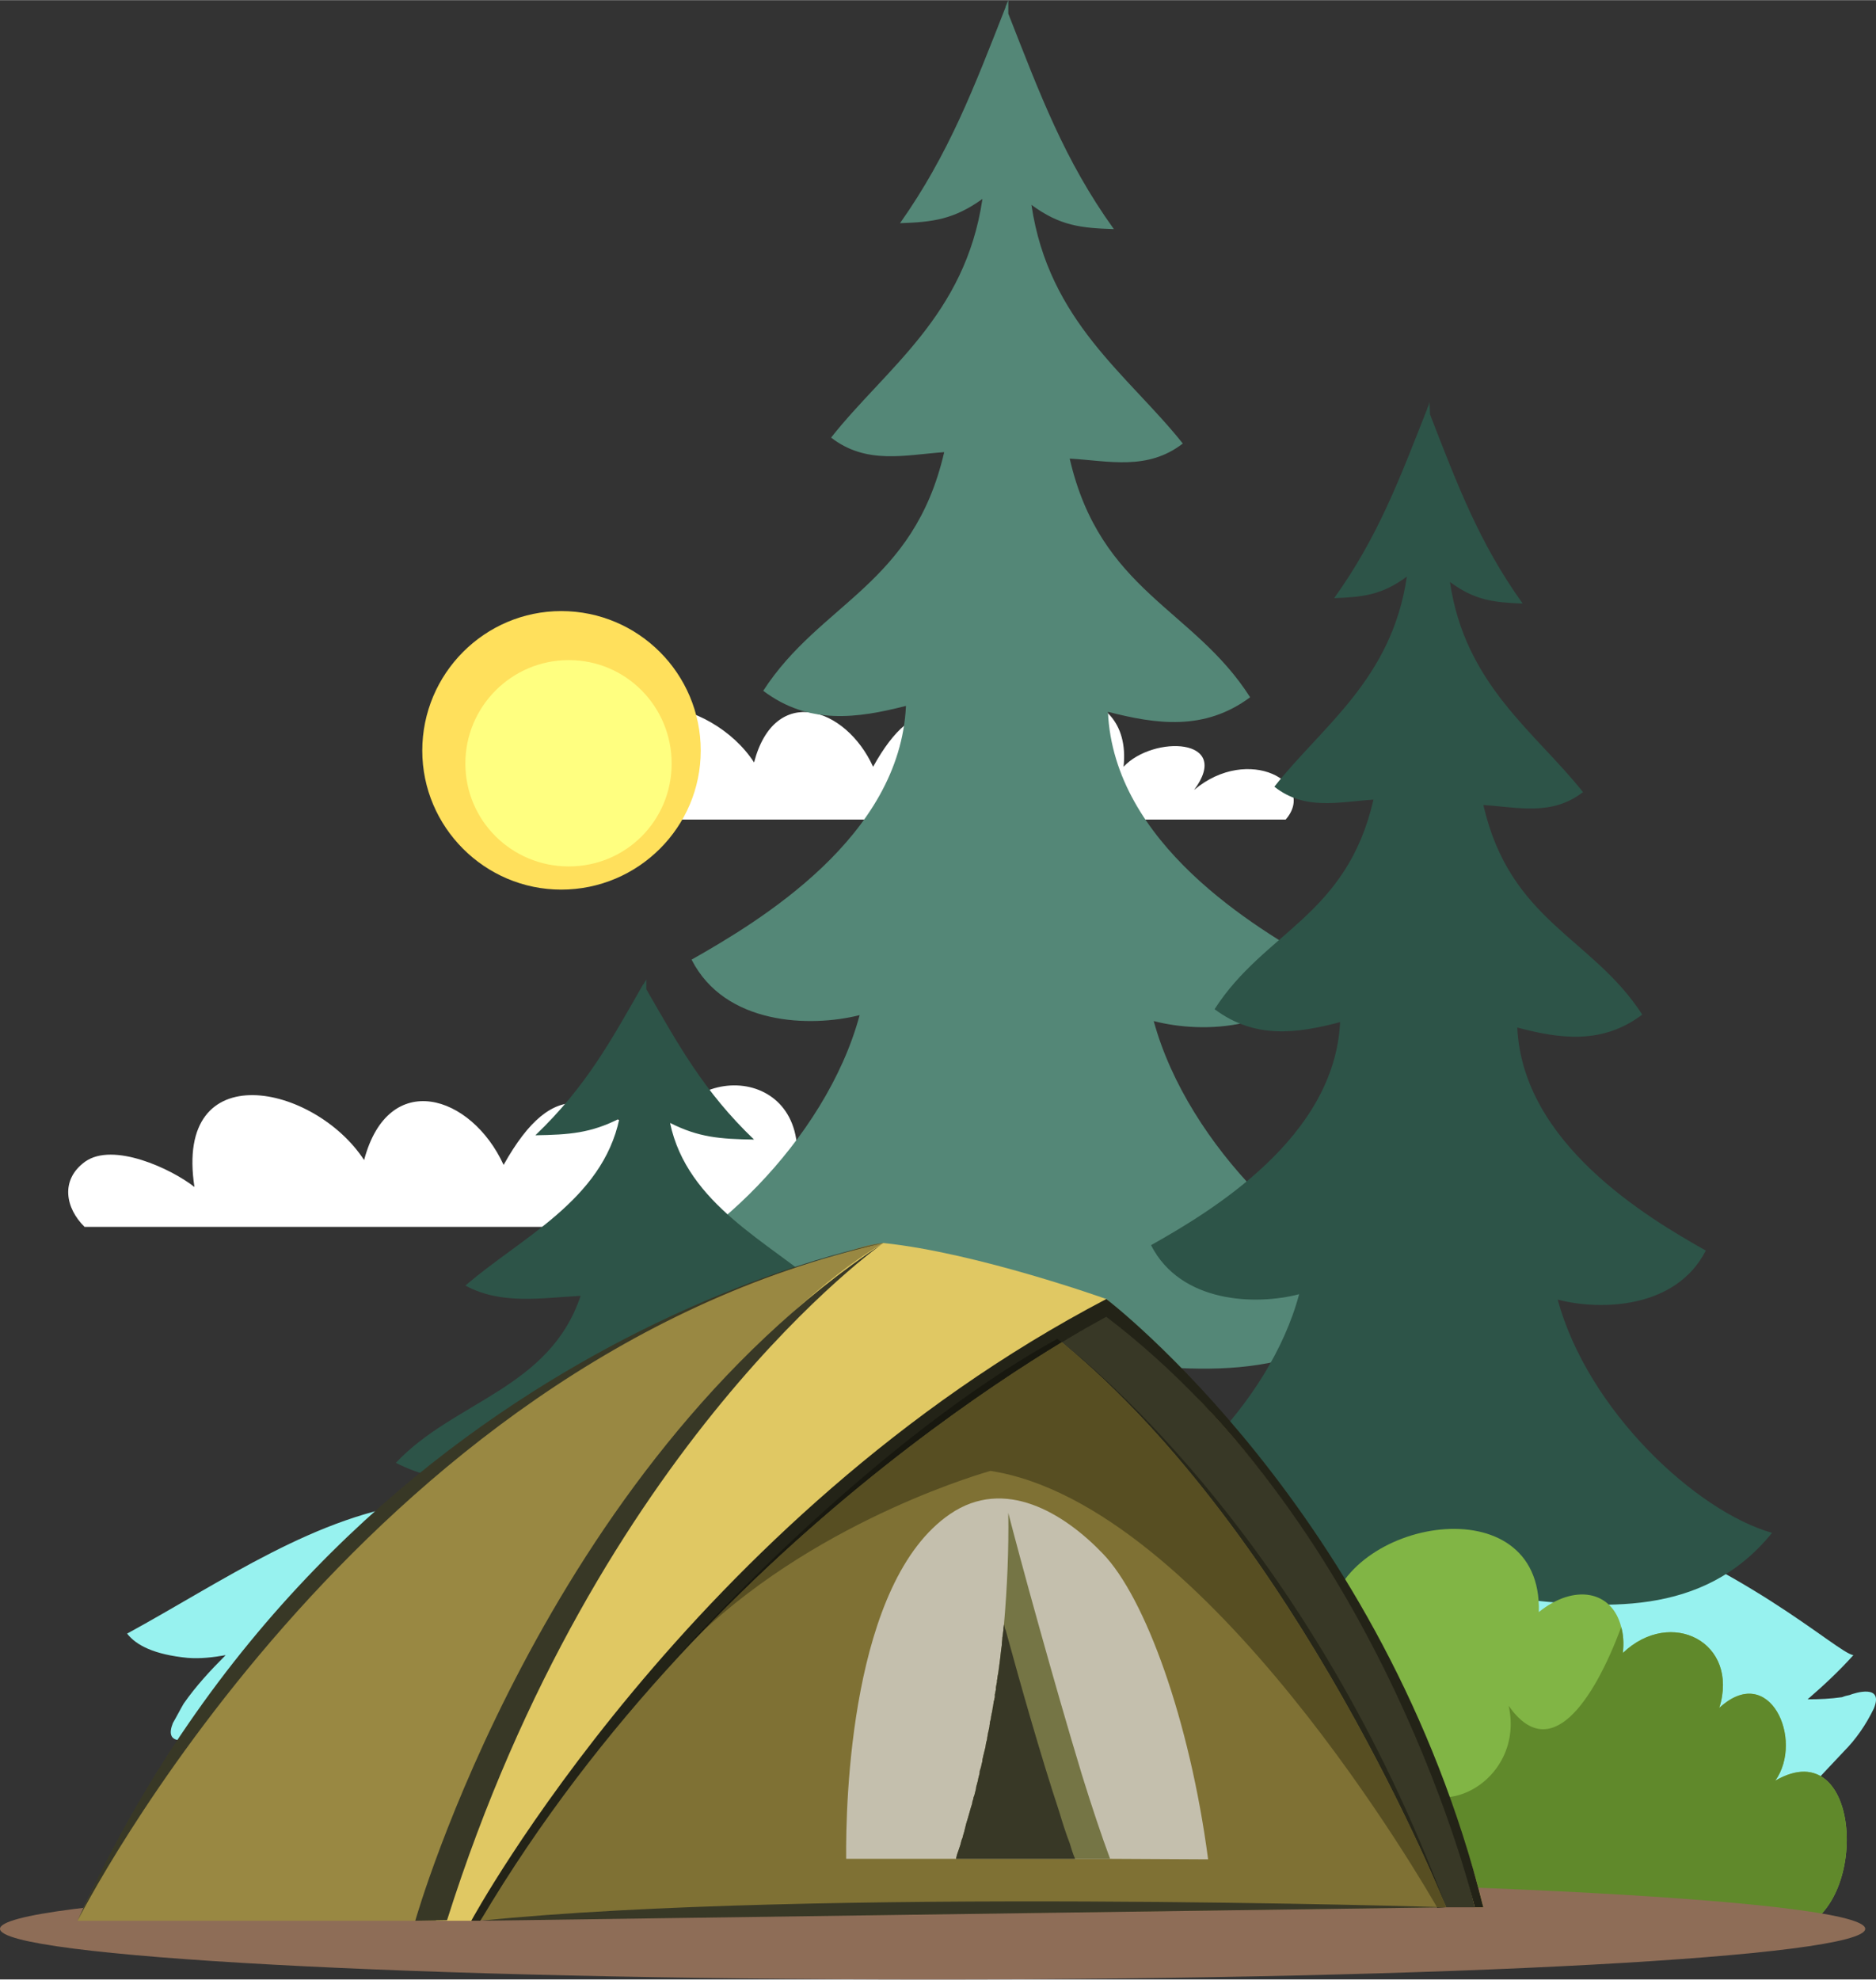 <?xml version="1.0" encoding="UTF-8"?>
<!DOCTYPE svg PUBLIC "-//W3C//DTD SVG 1.1//EN" "http://www.w3.org/Graphics/SVG/1.1/DTD/svg11.dtd">
<!-- Creator: CorelDRAW -->
<svg xmlns="http://www.w3.org/2000/svg" xml:space="preserve" width="200px" height="211px" version="1.1" style="shape-rendering:geometricPrecision; text-rendering:geometricPrecision; image-rendering:optimizeQuality; fill-rule:evenodd; clip-rule:evenodd"
viewBox="0 0 34.83 36.74"
 xmlns:xlink="http://www.w3.org/1999/xlink"
 xmlns:xodm="http://www.corel.com/coreldraw/odm/2003">
 <rect x="0" y="0" width="34.83" height="36.74" fill="#333333" stroke="none"/>
 <defs>
  <style type="text/css">
   <![CDATA[
    .fil14 {fill:#232317}
    .fil9 {fill:#383826}
    .fil10 {fill:#7F7134}
    .fil11 {fill:#998842}
    .fil12 {fill:#E0C863}
    .fil19 {fill:#18180F;fill-rule:nonzero}
    .fil17 {fill:#262619;fill-rule:nonzero}
    .fil3 {fill:#2D5448;fill-rule:nonzero}
    .fil16 {fill:#383826;fill-rule:nonzero}
    .fil2 {fill:#548777;fill-rule:nonzero}
    .fil18 {fill:#574E22;fill-rule:nonzero}
    .fil5 {fill:#60892B;fill-rule:nonzero}
    .fil15 {fill:#757545;fill-rule:nonzero}
    .fil4 {fill:#81B545;fill-rule:nonzero}
    .fil8 {fill:#8E6D57;fill-rule:nonzero}
    .fil0 {fill:#97F2EF;fill-rule:nonzero}
    .fil13 {fill:#C4BFAD;fill-rule:nonzero}
    .fil6 {fill:#FFE05C;fill-rule:nonzero}
    .fil7 {fill:#FFFF80;fill-rule:nonzero}
    .fil1 {fill:white;fill-rule:nonzero}
   ]]>
  </style>
 </defs>
 <g id="Layer_x0020_1">
  <path class="fil0" d="M34.79 31.71c-0.15,0.31 -0.34,0.58 -0.56,0.8 -0.16,0.17 -0.32,0.34 -0.48,0.51 -0.63,0.62 -1.3,1.17 -1.98,1.65 -0.53,0.37 -1.09,0.76 -1.67,0.95 -0.85,0.29 -1.72,0.19 -2.59,0.19 -0.87,0 -1.75,0.08 -2.62,0.15 -0.19,0.01 -0.38,0.03 -0.57,0.05 -0.41,0.03 -0.82,0.08 -1.23,0.11 -3.49,-0.09 -6.96,-0.31 -10.46,-0.31 -1.24,0 -2.47,0.17 -3.71,0.19 -0.29,0.01 -0.59,0 -0.88,-0.01 -0.31,-0.02 -0.62,-0.05 -0.93,-0.08 -1.04,-0.12 -2.11,-0.29 -3.12,-0.18l-1.09 -1.87c0.11,-0.1 0.22,-0.2 0.32,-0.29 0.15,-0.13 0.29,-0.25 0.44,-0.37 -0.02,-0.02 -0.03,-0.04 -0.05,-0.06 0,-0.24 0.08,-0.44 0.23,-0.59 0.03,-0.03 0.05,-0.06 0.07,-0.09 -0.19,-0.03 -0.38,-0.09 -0.57,-0.16 -0.17,-0.01 -0.21,-0.12 -0.13,-0.32 0.07,-0.12 0.13,-0.24 0.2,-0.36 0.23,-0.33 0.5,-0.62 0.78,-0.9 -0.23,0.04 -0.47,0.07 -0.71,0.05 -0.61,-0.06 -0.95,-0.23 -1.12,-0.45 1.78,-0.97 3.52,-2.21 5.48,-2.44 1.21,-0.14 2.42,0.34 3.61,0.82 1.49,0.6 2.96,1.2 4.37,0.57 11.62,-5.27 17.98,1.37 18.59,1.45 -0.27,0.3 -0.56,0.57 -0.85,0.82 0.22,0 0.43,-0.01 0.64,-0.04 0.05,-0.02 0.09,-0.03 0.14,-0.04 0.1,-0.04 0.64,-0.21 0.45,0.25z"/>
  <path class="fil1" d="M9.56 15.21l14.31 0c0.59,-0.68 -0.69,-1.4 -1.7,-0.55 0.72,-0.97 -0.76,-1.02 -1.31,-0.43 0.18,-1.66 -1.98,-1.66 -2.16,-0.15 -1,-0.99 -1.69,-1.29 -2.49,0.15 -0.51,-1.12 -1.83,-1.54 -2.21,-0.08 -0.78,-1.21 -3.02,-1.69 -2.69,0.43 -0.37,-0.29 -1.3,-0.72 -1.74,-0.4 -0.4,0.29 -0.3,0.74 -0.01,1.03z"/>
  <path class="fil1" d="M1.57 22.77l16.74 0c0.69,-0.79 -0.81,-1.64 -1.99,-0.64 0.84,-1.14 -0.89,-1.2 -1.53,-0.5 0.21,-1.95 -2.32,-1.95 -2.54,-0.18 -1.16,-1.16 -1.96,-1.51 -2.9,0.17 -0.6,-1.31 -2.14,-1.79 -2.59,-0.09 -0.92,-1.41 -3.53,-1.97 -3.15,0.5 -0.43,-0.34 -1.51,-0.84 -2.03,-0.47 -0.47,0.34 -0.36,0.87 -0.01,1.21z"/>
  <path class="fil2" d="M21.42 18.95c0.92,0.24 2.5,0.19 3.13,-1.03 -1.27,-0.71 -3.87,-2.27 -3.98,-4.71 0.9,0.23 1.79,0.36 2.64,-0.27 -1.05,-1.65 -2.78,-1.96 -3.35,-4.43 0.72,0.04 1.44,0.23 2.1,-0.28 -1.01,-1.27 -2.49,-2.26 -2.81,-4.43 0.53,0.39 0.92,0.43 1.53,0.45 -0.92,-1.28 -1.37,-2.5 -1.96,-4l0 -0.25c-0.02,0.04 -0.03,0.08 -0.05,0.12 0,0 0,0 0,-0.01l0 0.02c-0.59,1.5 -1.05,2.72 -1.96,4.01 0.61,-0.02 1,-0.07 1.53,-0.45 -0.32,2.17 -1.8,3.15 -2.81,4.43 0.66,0.51 1.38,0.32 2.1,0.27 -0.57,2.47 -2.3,2.79 -3.36,4.43 0.85,0.64 1.75,0.51 2.65,0.28 -0.11,2.43 -2.71,3.99 -3.98,4.71 0.62,1.22 2.21,1.26 3.12,1.03 -0.63,2.34 -2.92,4.47 -4.52,4.93 1.49,1.84 3.53,1.65 5.35,1.46 0.63,-0.06 1.23,-0.13 1.77,-0.11 0.57,-0.02 1.22,0.06 1.91,0.14 1.87,0.22 4.01,0.43 5.48,-1.38 -1.6,-0.46 -3.89,-2.59 -4.53,-4.93z"/>
  <path class="fil3" d="M14.76 31.44c0.94,0.17 2.56,0.14 3.2,-0.72 -1.31,-0.5 -3.96,-1.59 -4.08,-3.3 0.93,0.17 1.84,0.26 2.71,-0.19 -1.08,-1.15 -2.85,-1.37 -3.43,-3.1 0.74,0.04 1.48,0.17 2.14,-0.19 -1.02,-0.89 -2.54,-1.58 -2.86,-3.1 0.53,0.27 0.93,0.3 1.56,0.31 -0.93,-0.89 -1.4,-1.75 -2,-2.79l0 -0.18c-0.02,0.03 -0.04,0.06 -0.05,0.09l-0.01 -0.01 0 0.01c-0.6,1.05 -1.06,1.9 -2,2.8 0.63,-0.01 1.03,-0.04 1.56,-0.31 -0.32,1.52 -1.83,2.21 -2.86,3.1 0.67,0.36 1.4,0.23 2.14,0.19 -0.58,1.73 -2.35,1.95 -3.43,3.1 0.87,0.45 1.78,0.36 2.71,0.19 -0.12,1.71 -2.77,2.8 -4.07,3.3 0.64,0.86 2.26,0.89 3.19,0.72 -0.65,1.64 -2.99,3.13 -4.62,3.46 1.52,1.28 3.6,1.15 5.46,1.02 0.64,-0.05 1.26,-0.09 1.82,-0.08 0.58,-0.01 1.24,0.04 1.94,0.1 1.92,0.15 4.11,0.3 5.61,-0.96 -1.64,-0.33 -3.98,-1.82 -4.63,-3.46z"/>
  <path class="fil3" d="M28.92 24.12c0.8,0.21 2.2,0.17 2.75,-0.91 -1.12,-0.63 -3.4,-2 -3.5,-4.14 0.79,0.21 1.58,0.32 2.32,-0.24 -0.93,-1.44 -2.45,-1.72 -2.95,-3.89 0.64,0.04 1.27,0.21 1.85,-0.24 -0.89,-1.12 -2.19,-1.99 -2.47,-3.9 0.46,0.34 0.81,0.38 1.35,0.4 -0.81,-1.13 -1.21,-2.2 -1.72,-3.51l-0.01 -0.23c-0.01,0.04 -0.02,0.08 -0.04,0.11l0 -0.01 0 0.02c-0.52,1.32 -0.92,2.39 -1.73,3.52 0.54,-0.02 0.89,-0.06 1.35,-0.4 -0.28,1.91 -1.58,2.78 -2.46,3.9 0.57,0.45 1.2,0.28 1.84,0.24 -0.5,2.17 -2.02,2.44 -2.95,3.89 0.75,0.56 1.53,0.45 2.33,0.24 -0.1,2.14 -2.39,3.51 -3.51,4.14 0.55,1.08 1.95,1.12 2.75,0.91 -0.55,2.06 -2.57,3.93 -3.97,4.33 1.3,1.62 3.1,1.45 4.7,1.29 0.55,-0.06 1.08,-0.11 1.56,-0.1 0.5,-0.01 1.07,0.05 1.67,0.12 1.65,0.19 3.53,0.38 4.82,-1.21 -1.41,-0.4 -3.42,-2.27 -3.98,-4.33z"/>
  <path class="fil4" d="M33.34 35.82l-17.05 -0.32c-1.26,-1.24 -0.04,-3.77 1.71,-2.75 0.06,0.04 0.13,0.09 0.2,0.14 -0.62,-1.78 1.24,-2.32 2.47,-1.56 -0.53,-2.58 3.24,-3.06 4.01,-1.33 0.25,-1.8 3.96,-2.47 3.89,-0.08 0.66,-0.53 1.36,-0.4 1.53,0.28 0.04,0.14 0.05,0.3 0.03,0.48 0.89,-0.85 2.17,-0.2 1.79,1.02 0.93,-0.86 1.58,0.59 1.04,1.35 1.62,-0.94 1.77,2.39 0.38,2.77z"/>
  <path class="fil5" d="M33.34 35.82l-17.05 -0.32c-1.26,-1.24 -0.04,-3.77 1.71,-2.75 0.14,0.16 0.31,0.31 0.51,0.45 1.44,1.05 4.56,1.55 4.4,-1.15 0.54,1.14 2.22,2.01 2.87,0.47 0.54,1.62 2.57,0.66 2.23,-0.86 0.77,1.1 1.57,-0.07 2.09,-1.46 0.04,0.14 0.05,0.3 0.03,0.48 0.89,-0.85 2.17,-0.2 1.79,1.02 0.93,-0.86 1.58,0.59 1.04,1.35 1.62,-0.94 1.77,2.39 0.38,2.77z"/>
  <path class="fil4" d="M22.45 35.77c0.26,-1.23 -0.2,-2.74 -1.35,-1.99 0.58,-0.91 -0.12,-2.64 -1.11,-1.61 0.4,-1.47 -0.96,-2.23 -1.91,-1.22 0.02,-0.22 0,-0.41 -0.03,-0.57 -0.19,-0.81 -0.94,-0.98 -1.64,-0.34 0.08,-2.85 -3.88,-2.05 -4.15,0.09 -0.82,-2.05 -4.85,-1.49 -4.28,1.59 -1.32,-0.9 -3.31,-0.26 -2.65,1.86 -0.07,-0.06 -0.14,-0.11 -0.21,-0.16 -1.53,-1 -2.68,0.84 -2.31,2.35l19.64 0z"/>
  <path class="fil5" d="M22.45 35.77c0.26,-1.23 -0.2,-2.74 -1.35,-1.99 0.58,-0.91 -0.12,-2.64 -1.11,-1.61 0.4,-1.47 -0.96,-2.23 -1.91,-1.22 0.02,-0.22 0,-0.41 -0.03,-0.57 -0.56,1.65 -1.42,3.05 -2.23,1.74 0.35,1.81 -1.81,2.96 -2.39,1.03 -0.7,1.83 -2.49,0.79 -3.06,-0.57 0.16,3.22 -3.17,2.62 -4.7,1.38 -0.21,-0.17 -0.4,-0.35 -0.55,-0.54 -1.53,-1 -2.68,0.84 -2.31,2.35l19.64 0z"/>
  <path class="fil4" d="M22.08 35.68c0.13,-0.54 -0.09,-1.22 -0.67,-0.89 0.29,-0.41 -0.06,-1.18 -0.55,-0.72 0.2,-0.66 -0.48,-1 -0.96,-0.54 0.01,-0.1 0,-0.19 -0.02,-0.26 -0.09,-0.36 -0.46,-0.44 -0.82,-0.15 0.05,-1.28 -1.94,-0.92 -2.07,0.04 -0.41,-0.92 -2.42,-0.67 -2.14,0.71 -0.66,-0.4 -1.65,-0.12 -1.32,0.83 -0.04,-0.02 -0.07,-0.05 -0.11,-0.07 -0.76,-0.44 -1.34,0.38 -1.15,1.05l9.81 0z"/>
  <path class="fil5" d="M22.08 35.68c0.13,-0.54 -0.09,-1.22 -0.67,-0.89 0.29,-0.41 -0.06,-1.18 -0.55,-0.72 0.2,-0.66 -0.48,-1 -0.96,-0.54 0.01,-0.1 0,-0.19 -0.02,-0.26 -0.28,0.74 -0.7,1.36 -1.11,0.78 0.18,0.81 -0.9,1.32 -1.19,0.46 -0.35,0.82 -1.25,0.35 -1.54,-0.25 0.09,1.44 -1.58,1.17 -2.34,0.61 -0.11,-0.07 -0.2,-0.16 -0.28,-0.24 -0.76,-0.44 -1.34,0.38 -1.15,1.05l9.81 0z"/>
  <path class="fil6" d="M13.01 13.93c0,1.42 -1.16,2.58 -2.59,2.58 -1.42,0 -2.58,-1.16 -2.58,-2.58 0,-1.43 1.16,-2.59 2.58,-2.59 1.43,0 2.59,1.16 2.59,2.59z"/>
  <path class="fil7" d="M12.47 14.17c0,1.06 -0.85,1.91 -1.91,1.91 -1.06,0 -1.92,-0.85 -1.92,-1.91 0,-1.06 0.86,-1.92 1.92,-1.92 1.06,0 1.91,0.86 1.91,1.92z"/>
  <path class="fil8" d="M0 35.8c0,0.52 7.75,0.94 17.32,0.94 9.56,0 17.31,-0.42 17.31,-0.94 0,-0.52 -7.75,-0.94 -17.31,-0.94 -9.57,0 -17.32,0.42 -17.32,0.94z"/>
  <path class="fil9" d="M27.38 35.4l-0.53 0c0,0 -3.15,-7.02 -7.31,-10.61l0.88 -0.52c0,0 5.44,3.84 6.96,11.13z"/>
  <path class="fil10" d="M26.85 35.4c0,0 -4.18,-10.48 -10.45,-12.33 -3.99,0.37 -8.31,12.58 -8.31,12.58l18.76 -0.25z"/>
  <path class="fil11" d="M16.4 23.07c0,0 -4.06,1.97 -8.31,12.58l-6.65 0c0,0 4.36,-10.11 14.96,-12.58z"/>
  <path class="fil12" d="M8.92 35.65c0,0 3.39,-6.66 11.5,-11.38 0,0 5.3,3.91 6.96,11.13l0.16 0c0,0 -1.43,-6.4 -7,-11.29 0,0 -2.4,-0.86 -4.14,-1.04 0,0 -5.05,2.69 -8.31,12.58l0.83 0z"/>
  <path class="fil9" d="M26.85 35.4c0,0 -11.83,-0.37 -17.93,0.25l17.93 -0.25z"/>
  <path class="fil9" d="M16.4 23.07c0,0 -5.29,3.69 -8.1,12.57l-0.59 0.01c0,0 2.38,-8.4 8.69,-12.58z"/>
  <path class="fil9" d="M1.44 35.65c0,0 5.23,-10.38 14.96,-12.58 0,0 -10.07,1.78 -14.96,12.58z"/>
  <path class="fil13" d="M15.71 34.5l2.14 0 2.66 0 1.92 0.01c-0.34,-2.58 -1.17,-4.87 -1.96,-5.68 -0.72,-0.75 -1.82,-1.42 -2.83,-0.73 -1.85,1.26 -1.94,5.35 -1.93,6.4z"/>
  <path class="fil14" d="M8.92 35.65l-0.17 0c0,0 4.07,-7.5 11.79,-11.54 0,0 5.16,3.93 7,11.29l-0.16 0c0,0 -1.66,-7.02 -6.84,-10.96 0,0 -7.19,3.73 -11.62,11.21z"/>
  <path class="fil15" d="M17.75 34.5l1.2 0 0.62 0 0.39 0 0.65 0c-0.16,-0.43 -0.34,-0.97 -0.52,-1.55 -0.27,-0.89 -0.55,-1.87 -0.79,-2.73 -0.28,-1 -0.5,-1.83 -0.58,-2.14 0.01,0.69 -0.02,1.38 -0.08,2.07 0,0.02 -0.01,0.05 -0.01,0.08 0,0.01 0,0.02 0,0.02 -0.01,0.05 -0.01,0.1 -0.02,0.14 0,0.05 -0.01,0.09 -0.01,0.14 -0.02,0.13 -0.03,0.27 -0.05,0.4l0 0.01c-0.01,0.04 -0.01,0.09 -0.02,0.13 -0.01,0.04 -0.01,0.08 -0.02,0.12 0,0.01 0,0.02 0,0.03 -0.01,0.03 -0.01,0.06 -0.02,0.1 0,0.01 0,0.03 0,0.04 -0.01,0.03 -0.01,0.06 -0.02,0.09 0,0.02 0,0.03 0,0.05 -0.01,0.03 -0.01,0.06 -0.02,0.08 0,0.03 -0.01,0.05 -0.01,0.07 0,0.02 -0.01,0.04 -0.01,0.05 0,0.03 -0.01,0.05 -0.01,0.07 -0.01,0.03 -0.01,0.06 -0.02,0.09 0,0.03 -0.01,0.07 -0.02,0.1 0,0.03 -0.01,0.06 -0.01,0.09 -0.01,0.03 -0.01,0.06 -0.02,0.09 -0.01,0.03 -0.01,0.07 -0.02,0.1 0,0.03 -0.01,0.07 -0.02,0.1 -0.01,0.04 -0.01,0.08 -0.02,0.11 -0.01,0.03 -0.01,0.05 -0.02,0.08 -0.01,0.04 -0.02,0.08 -0.03,0.13 0,0.03 -0.01,0.07 -0.02,0.1 0,0.01 0,0.01 0,0.01 -0.01,0.04 -0.02,0.07 -0.03,0.1 0,0.04 -0.01,0.07 -0.02,0.11 -0.01,0.03 -0.01,0.06 -0.02,0.09 0,0.01 -0.01,0.02 -0.01,0.04 -0.01,0.03 -0.02,0.06 -0.02,0.09 -0.01,0.04 -0.02,0.08 -0.03,0.12 -0.01,0.02 -0.02,0.05 -0.02,0.07 -0.01,0.03 -0.02,0.05 -0.02,0.08 -0.04,0.12 -0.07,0.25 -0.11,0.37 -0.01,0.04 -0.02,0.08 -0.03,0.12 -0.01,0.05 -0.03,0.1 -0.04,0.15 -0.02,0.04 -0.03,0.09 -0.04,0.13 -0.01,0.03 -0.02,0.06 -0.03,0.09 -0.02,0.05 -0.04,0.11 -0.05,0.17z"/>
  <path class="fil16" d="M17.75 34.5l1.2 0 0.62 0 0.39 0c-0.04,-0.09 -0.07,-0.19 -0.1,-0.29 -0.07,-0.18 -0.13,-0.37 -0.19,-0.57 -0.35,-1.06 -0.71,-2.33 -1,-3.39 -0.01,-0.01 -0.01,-0.02 -0.01,-0.02 -0.01,-0.03 -0.01,-0.06 -0.02,-0.08 0,0.02 -0.01,0.05 -0.01,0.08 0,0.01 0,0.02 0,0.02 -0.01,0.05 -0.01,0.1 -0.02,0.14 0,0.05 -0.01,0.09 -0.01,0.14 -0.02,0.13 -0.03,0.27 -0.05,0.4l0 0.01c-0.01,0.04 -0.01,0.09 -0.02,0.13 -0.01,0.04 -0.01,0.08 -0.02,0.12 0,0.01 0,0.02 0,0.03 -0.01,0.03 -0.01,0.06 -0.02,0.1 0,0.01 0,0.03 0,0.04 -0.01,0.03 -0.01,0.06 -0.02,0.09 0,0.02 0,0.03 0,0.05 -0.01,0.03 -0.01,0.06 -0.02,0.08l-0.01 0.07c0,0.02 -0.01,0.04 -0.01,0.05 0,0.03 -0.01,0.05 -0.01,0.07 -0.01,0.03 -0.01,0.06 -0.02,0.09 0,0.03 -0.01,0.07 -0.02,0.1 0,0.03 -0.01,0.06 -0.01,0.09 -0.01,0.03 -0.01,0.06 -0.02,0.09 -0.01,0.03 -0.01,0.07 -0.02,0.1 0,0.03 -0.01,0.07 -0.02,0.1 -0.01,0.04 -0.01,0.08 -0.02,0.11 -0.01,0.03 -0.01,0.05 -0.02,0.08 -0.01,0.04 -0.02,0.08 -0.03,0.13 0,0.03 -0.01,0.07 -0.02,0.1 0,0.01 0,0.01 0,0.01 -0.01,0.04 -0.02,0.07 -0.03,0.1 0,0.04 -0.01,0.07 -0.02,0.11 -0.01,0.03 -0.01,0.06 -0.02,0.09 0,0.01 -0.01,0.02 -0.01,0.04 -0.01,0.03 -0.02,0.06 -0.02,0.09 -0.01,0.04 -0.02,0.08 -0.03,0.12 -0.01,0.02 -0.02,0.05 -0.02,0.07 -0.01,0.03 -0.02,0.05 -0.02,0.08 -0.04,0.12 -0.07,0.25 -0.11,0.37 -0.01,0.04 -0.02,0.08 -0.03,0.12 -0.01,0.05 -0.03,0.1 -0.04,0.15 -0.02,0.04 -0.03,0.09 -0.04,0.13 -0.01,0.03 -0.02,0.06 -0.03,0.09 -0.02,0.05 -0.04,0.11 -0.05,0.17z"/>
  <path class="fil17" d="M26.85 35.4c0,0 -2.75,-6.9 -7.14,-10.49 0,0 0,0 0,0 0.62,0.48 4.63,3.77 7.14,10.49z"/>
  <path class="fil18" d="M26.85 35.4c0,0 -0.06,0 -0.17,0 -0.15,-0.26 -4.28,-7.48 -8.29,-8.1 0,0 -3.1,0.85 -5.4,3.03 2.7,-2.82 5.4,-4.62 6.72,-5.42 4.39,3.59 7.14,10.49 7.14,10.49l0 0z"/>
  <path class="fil17" d="M26.68 35.41c0,0 0,-0.01 0,-0.01 0.11,0 0.17,0 0.17,0l0 0 -0.17 0.01z"/>
  <path class="fil19" d="M12.4 30.94c0,0 0,0 0.01,-0.01 0,0 -0.01,0.01 -0.01,0.01zm0.01 -0.01c0.02,-0.02 0.04,-0.05 0.06,-0.07 -0.03,0.04 -0.05,0.06 -0.06,0.07zm0.06 -0.07c0.52,-0.57 3.81,-4.17 7.16,-6.01 0,0 0.03,0.02 0.08,0.06 0,0 0,0 0,0 -1.32,0.8 -4.02,2.6 -6.72,5.42 -0.18,0.17 -0.35,0.35 -0.52,0.53z"/>
 </g>
</svg>
